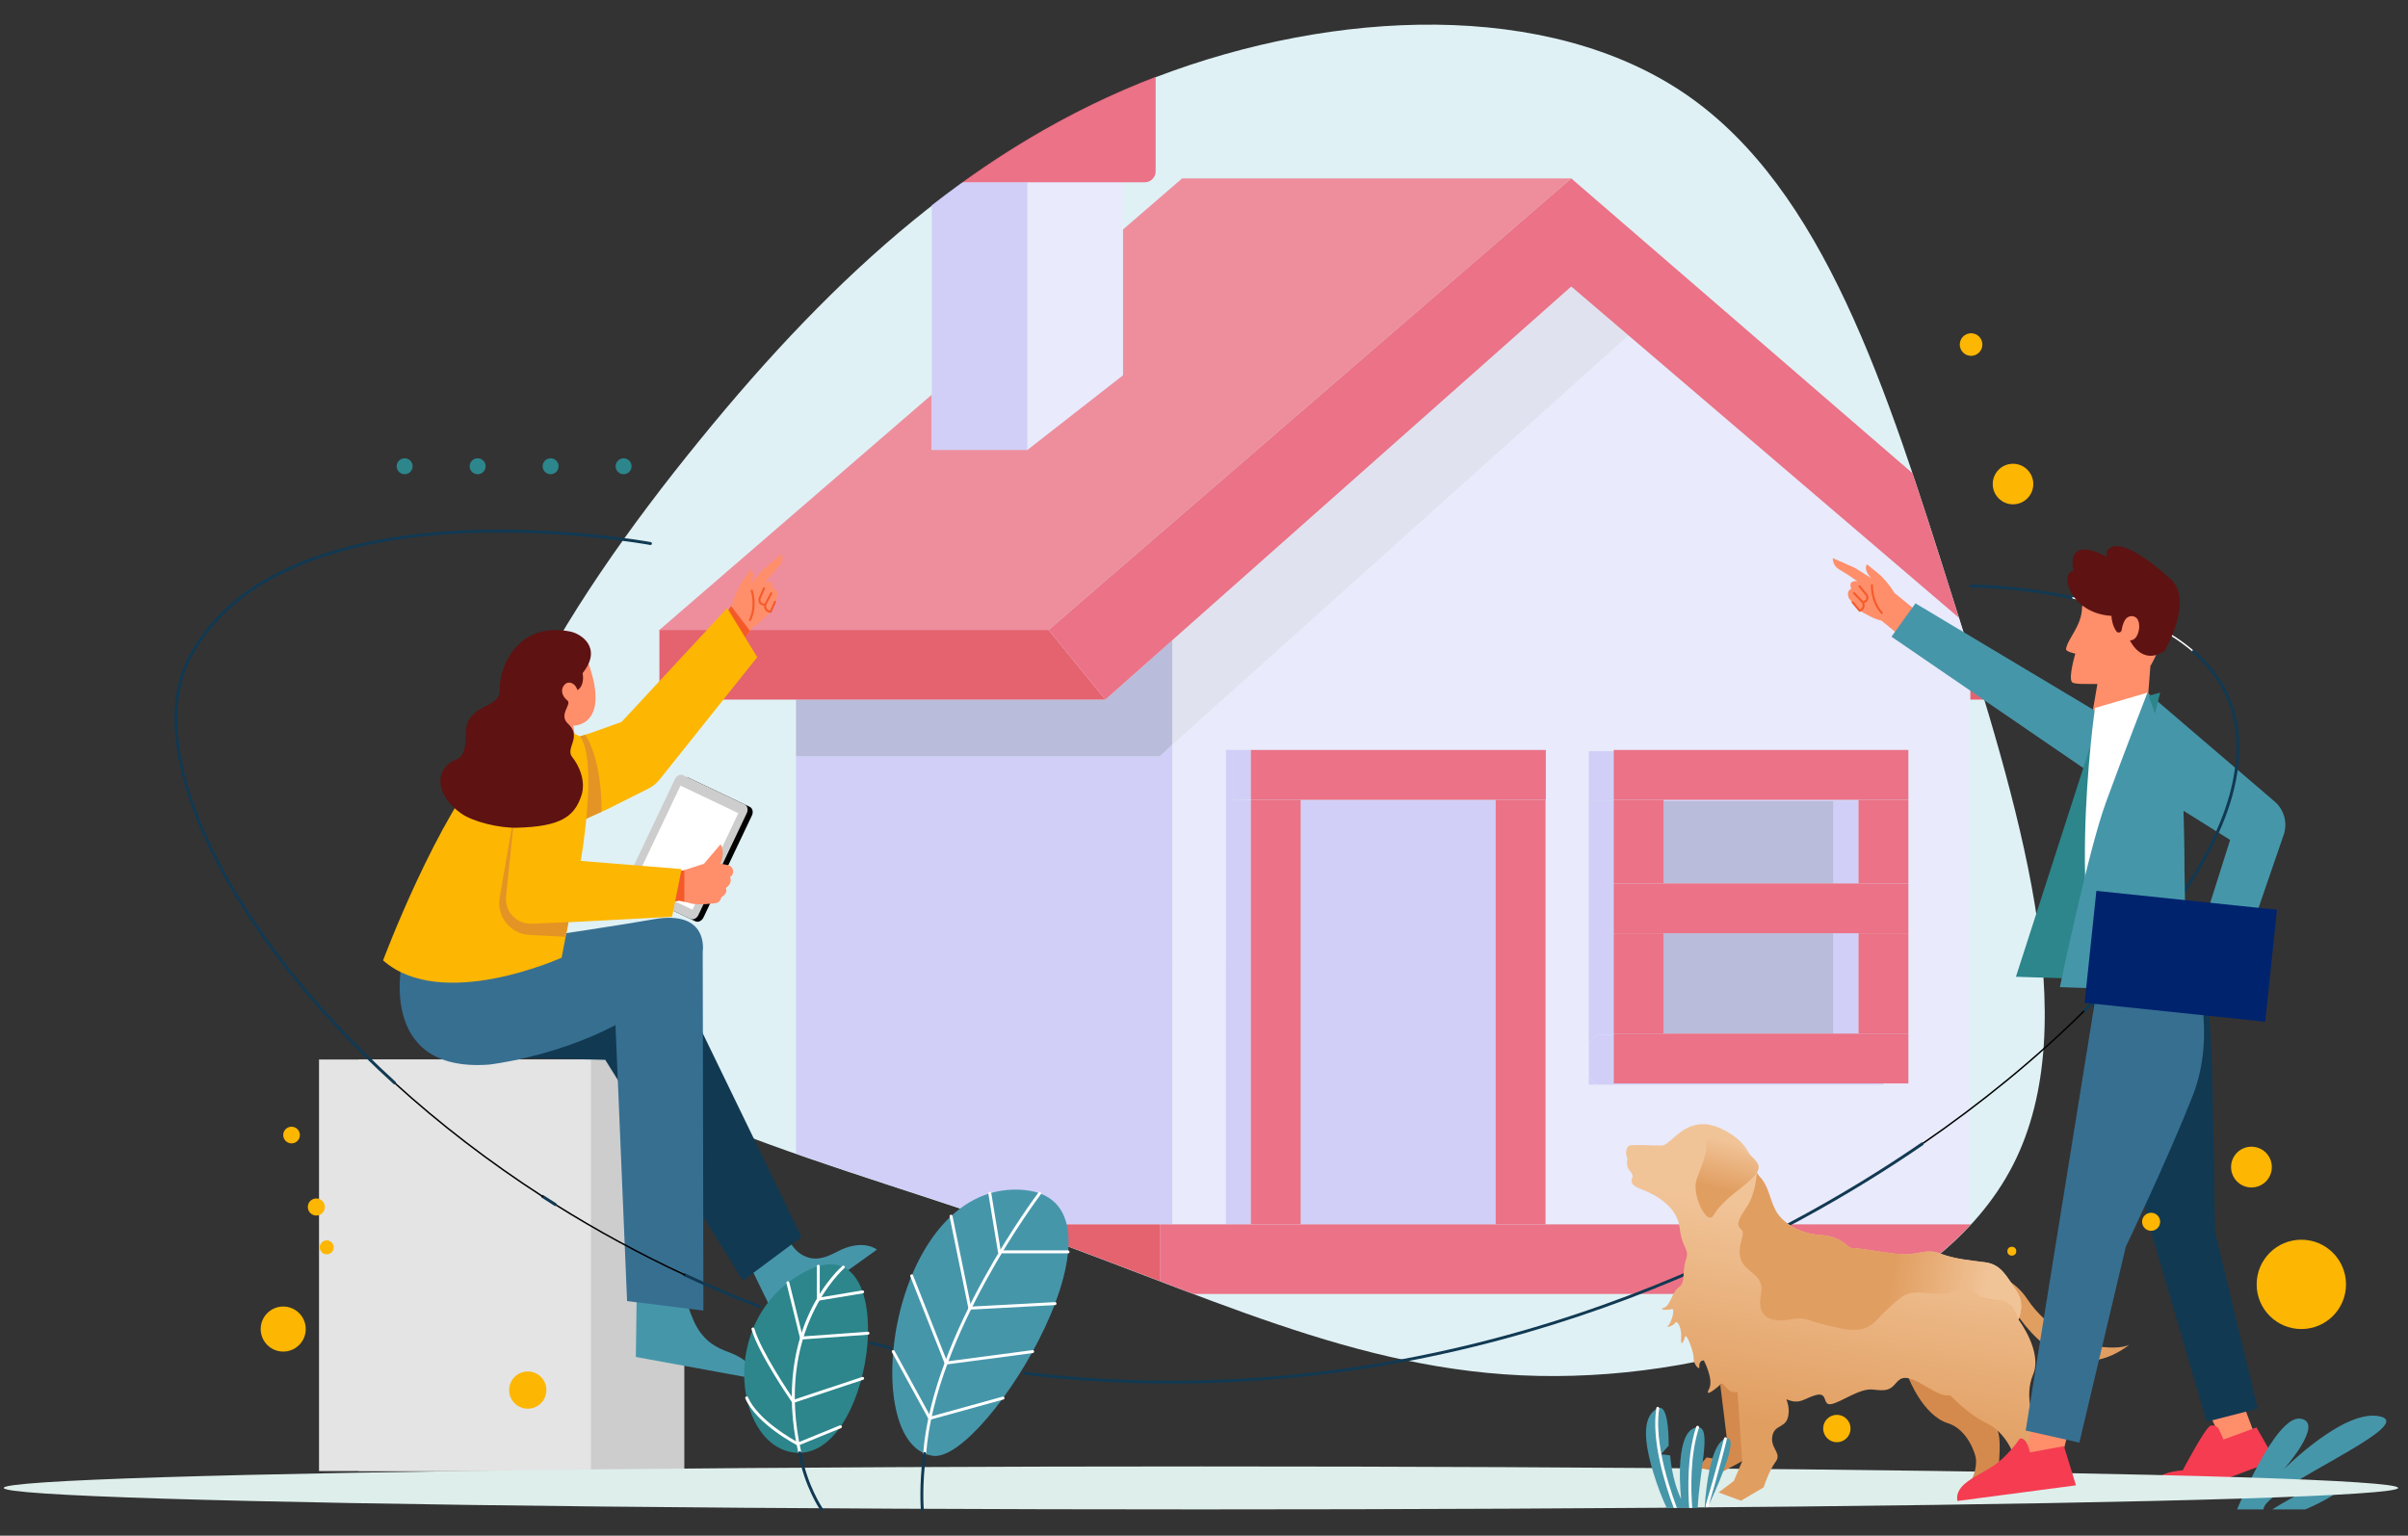 <?xml version="1.0" encoding="UTF-8" standalone="no"?>
<svg xmlns="http://www.w3.org/2000/svg" xmlns:xlink="http://www.w3.org/1999/xlink" xmlns:serif="http://www.serif.com/" width="486px" height="310px" version="1.1" xml:space="preserve" style="fill-rule:evenodd;clip-rule:evenodd;stroke-linejoin:round;stroke-miterlimit:2;">
    <rect width="100%" height="100%" fill="#333333" stroke="none"/>
    <g id="Artboard1" transform="matrix(1.004,0,0,1.033,0,0)">
        <rect x="0" y="0" width="483.268" height="300.087" style="fill:none;"></rect>
        <g transform="matrix(1,0,0,1,0.884,-4.78)">
            <g id="Path_00000037686704695491699680000013725573683044666246_" transform="matrix(0.996,0,0,0.968,-392.294,-54.692)">
                <path d="M845.425,344.068L848.64,352.642L843.04,355.583L838.465,345.984L845.425,344.068Z" style="fill:rgb(255,142,106);fill-rule:nonzero;"></path>
            </g>
            <g id="Path_00000132805162116624585090000004681124221107286676_" transform="matrix(0.996,0,0,0.968,-392.294,-54.692)">
                <path d="M842.11,255.84C842.11,255.84 835.741,269.857 832.744,269.542C829.747,269.227 826.166,265.587 826.166,265.587L830.826,265.61L837.547,250.464L842.11,255.84Z" style="fill:rgb(255,142,106);fill-rule:nonzero;"></path>
            </g>
            <g id="Path_00000163072286887209321980000003729280585964651957_" transform="matrix(0.996,0,0,0.968,-392.294,-54.692)">
                <path d="M826.408,220.038C829.795,223.35 832.467,231.473 833.871,236.504L833.685,225.172L826.408,220.038Z" style="fill:rgb(44,134,140);fill-rule:nonzero;"></path>
            </g>
            <g id="Path_00000111152407048552571160000006337015431460784557_" transform="matrix(0.996,0,0,0.968,-392.294,-54.692)">
                <path d="M833.684,225.116L843.089,231L836.454,251.982L844.197,258.158L853.896,229.98C854.725,227.57 853.999,224.898 852.062,223.241L826.397,201.273L833.684,225.116Z" style="fill:rgb(70,150,170);fill-rule:nonzero;"></path>
            </g>
            <g id="Path_00000071519478451439632690000003129368762764844476_" transform="matrix(0.996,0,0,0.968,-392.294,-54.692)">
                <path d="M839.142,349.243C838.103,349.542 833.515,358.268 833.515,358.268C833.515,358.268 827.29,358.52 826.916,362.081L834.539,362.855L852.214,356.245L848.406,349.604L841.752,352.046L840.883,350.087C840.587,349.419 839.851,349.063 839.142,349.243Z" style="fill:rgb(245,60,81);fill-rule:nonzero;"></path>
            </g>
            <g transform="matrix(0.996,0,0,0.968,-392.294,-54.692)">
                <circle cx="857.462" cy="320.727" r="9.018" style="fill:rgb(253,182,2);"></circle>
            </g>
            <g transform="matrix(0.996,0,0,0.968,-392.294,-54.692)">
                <circle cx="847.394" cy="297.048" r="4.115" style="fill:rgb(253,182,2);"></circle>
            </g>
            <g transform="matrix(0.996,0,0,0.968,-392.294,-54.692)">
                <path d="M873.524,347.429C866.334,345.477 853.819,358.169 853.819,358.169C853.819,358.169 862.34,348.584 857.281,347.835C852.222,347.087 844.499,366.157 844.499,366.157L849.825,366.157C849.826,361.895 880.712,349.381 873.524,347.429Z" style="fill:rgb(70,150,170);fill-rule:nonzero;"></path>
            </g>
            <g transform="matrix(0.996,0,0,0.968,-392.294,-54.692)">
                <path d="M864.913,360.83C861.984,359.499 851.6,366.156 851.6,366.156L858.257,366.156C858.257,366.156 867.843,362.161 864.913,360.83Z" style="fill:rgb(70,150,170);fill-rule:nonzero;"></path>
            </g>
            <g id="blob-haikei_00000128485460615027607530000013467821865451821494_" transform="matrix(0.962,-0.251,0.258,0.935,-107.72,271.374)">
                <path id="Path_393_00000114794121892362537250000018130249398070864546_" d="M498.661,-131.516C520.594,-105.778 522.374,-63.759 524.297,-19.747C526.22,24.265 528.285,70.193 506.352,94.366C484.419,118.539 438.417,120.955 402.812,110.576C367.207,100.197 342.069,76.945 306.463,52.772C270.857,28.599 224.786,3.5 220.298,-26.219C215.741,-55.867 252.7,-90.066 288.305,-115.732C323.91,-141.47 358.163,-158.676 396.332,-162.657C434.571,-166.568 476.657,-157.254 498.661,-131.516" style="fill:rgb(223,241,245);fill-rule:nonzero;"></path>
            </g>
            <g transform="matrix(0.996,0,0,0.968,-392.294,-54.692)">
                <g opacity="0.83">
                    <path d="M790.616,202.669L790.616,308.606L790.768,308.606C794.129,304.956 796.986,300.99 799.197,296.691C811.662,272.446 804.028,237.88 793.451,202.669L790.616,202.669Z" style="fill:none;fill-rule:nonzero;"></path>
                    <path d="M703.374,339.167C726.845,339.676 753.004,334.147 772.836,322.664L633.896,322.664C657.385,331.509 678.904,338.636 703.374,339.167Z" style="fill:none;fill-rule:nonzero;"></path>
                    <path d="M553.641,202.669L528.439,202.669C527.13,202.669 526.069,201.608 526.069,200.299L526.069,188.612L581.039,141.114L581.039,102.871C564.475,115.792 549.177,131.736 534.147,150.211C506.4,184.227 479.556,226.835 491.637,254.295C499.715,272.787 525.359,284.411 553.641,294.331L553.641,202.669Z" style="fill:none;fill-rule:nonzero;"></path>
                    <path d="M624.019,98.237L619.604,98.237L619.604,107.791L631.563,97.458L710.11,97.458L778.96,156.95C768.058,124.564 755.538,95.822 733.263,80.482C705.341,61.318 662.274,63.221 626.347,76.903C626.307,76.918 626.267,76.935 626.226,76.951L626.226,96.03C626.226,97.249 625.238,98.237 624.019,98.237Z" style="fill:none;fill-rule:nonzero;"></path>
                    <path d="M793.45,202.669C792.523,199.583 791.576,196.493 790.615,193.404L790.615,202.669L793.45,202.669Z" style="fill:rgb(230,69,84);fill-rule:nonzero;"></path>
                    <path d="M596.251,308.607L629.602,308.607L629.602,211.74L627.074,214.128L553.64,214.128L553.64,294.331C567.488,299.188 581.965,303.639 595.329,308.283C595.639,308.391 595.942,308.499 596.251,308.607Z" style="fill:rgb(206,200,248);fill-rule:nonzero;"></path>
                    <path d="M616.066,202.669L616.066,202.668L616.066,202.669L553.641,202.669L553.641,214.128L627.074,214.128L629.602,211.739L629.602,190.666L616.066,202.669Z" style="fill:rgb(177,177,213);fill-rule:nonzero;"></path>
                    <path d="M778.149,270.094L778.15,270.094L778.15,280.157L773.117,280.157L773.117,280.409L713.646,280.409L713.646,256.653L704.915,256.653L704.915,308.607L790.616,308.607L790.616,256.653L778.149,256.653L778.149,270.094Z" style="fill:rgb(235,232,252);fill-rule:nonzero;"></path>
                    <rect x="629.602" y="256.653" width="10.81" height="51.953" style="fill:rgb(235,232,252);"></rect>
                    <path d="M604.615,188.612L710.11,97.458L631.563,97.458L619.604,107.791L619.604,137.192L600.321,152.254L581.039,152.254L581.039,141.114L526.068,188.612L604.615,188.612Z" style="fill:rgb(240,121,140);fill-rule:nonzero;"></path>
                    <path d="M721.636,129.125L629.603,211.739L629.603,256.653L640.413,256.653L640.413,212.838L704.98,212.838L704.98,222.901L704.915,222.901L704.915,256.652L713.646,256.652L713.646,213.09L713.647,213.09L713.647,213.089L718.679,213.089L718.679,212.838L718.68,212.838L718.68,212.837L778.151,212.837L778.151,222.9L778.15,222.9L778.15,239.78L778.151,239.78L778.151,249.843L778.15,249.843L778.15,256.65L790.616,256.65L790.616,193.401C789.863,190.979 789.103,188.557 788.342,186.14L721.636,129.125Z" style="fill:rgb(235,232,252);fill-rule:nonzero;"></path>
                    <path d="M721.636,129.125L710.11,119.273L629.602,190.666L629.602,211.739L721.636,129.125Z" style="fill:rgb(224,222,238);fill-rule:nonzero;"></path>
                    <path d="M619.604,137.192L619.604,98.237L600.321,98.237L600.321,152.254L619.604,137.192Z" style="fill:rgb(235,232,252);fill-rule:nonzero;"></path>
                    <path d="M581.039,152.254L600.322,152.254L600.322,98.237L587.219,98.237C585.139,99.735 583.079,101.28 581.039,102.871L581.039,152.254Z" style="fill:rgb(206,200,248);fill-rule:nonzero;"></path>
                    <path d="M587.218,98.237L624.019,98.237C625.238,98.237 626.226,97.249 626.226,96.03L626.226,76.95C612.251,82.317 599.375,89.48 587.218,98.237Z" style="fill:rgb(237,88,113);fill-rule:nonzero;"></path>
                    <path d="M616.066,202.668L604.615,188.612L526.069,188.612L526.069,200.299C526.069,201.608 527.13,202.669 528.439,202.669L553.641,202.669L616.066,202.668Z" style="fill:rgb(230,69,84);fill-rule:nonzero;"></path>
                    <path d="M596.251,308.607C607.154,312.418 617.319,316.349 627.074,320.074L627.074,308.607L596.251,308.607Z" style="fill:rgb(230,69,84);fill-rule:nonzero;"></path>
                    <path d="M645.444,222.902L641.848,222.902L641.848,212.839L640.412,212.839L640.412,308.607L645.444,308.607L645.444,222.902Z" style="fill:rgb(206,200,248);fill-rule:nonzero;"></path>
                    <rect x="655.507" y="222.902" width="39.344" height="85.705" style="fill:rgb(206,200,248);"></rect>
                    <rect x="641.848" y="212.839" width="3.596" height="10.063" style="fill:rgb(206,200,248);"></rect>
                    <rect x="645.444" y="222.902" width="10.063" height="85.705" style="fill:rgb(237,88,113);"></rect>
                    <path d="M704.915,222.902L694.852,222.902L694.852,308.607L704.915,308.607L704.915,222.902Z" style="fill:rgb(237,88,113);fill-rule:nonzero;"></path>
                    <path d="M645.444,222.902L704.98,222.902L704.98,212.839L645.444,212.839L645.444,222.902Z" style="fill:rgb(237,88,113);fill-rule:nonzero;"></path>
                    <rect x="728.742" y="249.846" width="34.312" height="20.248" style="fill:rgb(177,177,213);"></rect>
                    <rect x="728.742" y="223.154" width="34.312" height="16.629" style="fill:rgb(177,177,213);"></rect>
                    <path d="M716.081,280.409C714.736,280.409 713.646,279.319 713.646,277.974L713.646,272.78C713.646,271.435 714.736,270.345 716.081,270.345L718.678,270.345L718.678,223.153L713.646,223.153L713.646,213.091L713.645,213.091L713.645,280.409L716.081,280.409Z" style="fill:rgb(206,200,248);fill-rule:nonzero;"></path>
                    <path d="M770.683,280.409L773.117,280.409L773.117,280.157L771.742,280.157C771.421,280.314 771.064,280.409 770.683,280.409Z" style="fill:rgb(206,200,248);fill-rule:nonzero;"></path>
                    <rect x="763.054" y="249.846" width="5.032" height="20.248" style="fill:rgb(206,200,248);"></rect>
                    <rect x="763.054" y="223.154" width="5.032" height="16.629" style="fill:rgb(206,200,248);"></rect>
                    <path d="M718.678,223.154L718.678,213.091L713.647,213.091L713.647,223.154L718.678,223.154Z" style="fill:rgb(206,200,248);fill-rule:nonzero;"></path>
                    <path d="M768.086,223.154L768.086,222.902L728.742,222.902L728.742,223.154L768.086,223.154Z" style="fill:rgb(206,200,248);fill-rule:nonzero;"></path>
                    <path d="M771.742,280.157L718.679,280.157L718.679,270.345L716.082,270.345C714.737,270.345 713.647,271.435 713.647,272.78L713.647,277.974C713.647,279.319 714.737,280.409 716.082,280.409L770.683,280.409C771.064,280.409 771.421,280.314 771.742,280.157Z" style="fill:rgb(206,200,248);fill-rule:nonzero;"></path>
                    <path d="M718.678,212.84L718.678,280.157L718.679,280.157L718.679,270.094L728.742,270.094L728.742,249.846L718.679,249.846L718.679,239.783L728.742,239.783L728.742,222.902L718.679,222.902L718.679,212.84L718.678,212.84Z" style="fill:rgb(237,88,113);fill-rule:nonzero;"></path>
                    <path d="M768.086,249.846L768.086,270.094L778.149,270.094L778.149,249.846L768.086,249.846Z" style="fill:rgb(237,88,113);fill-rule:nonzero;"></path>
                    <path d="M768.086,222.902L768.086,239.783L778.149,239.783L778.149,222.902L768.086,222.902Z" style="fill:rgb(237,88,113);fill-rule:nonzero;"></path>
                    <path d="M718.679,222.902L778.15,222.902L778.15,212.839L718.679,212.839L718.679,222.902Z" style="fill:rgb(237,88,113);fill-rule:nonzero;"></path>
                    <path d="M778.15,239.783L718.679,239.783L718.679,249.846L778.15,249.846L778.15,239.783Z" style="fill:rgb(237,88,113);fill-rule:nonzero;"></path>
                    <path d="M778.15,270.094L718.679,270.094L718.679,280.157L778.15,280.157L778.15,270.094Z" style="fill:rgb(237,88,113);fill-rule:nonzero;"></path>
                    <path d="M604.615,188.612L616.066,202.668L616.067,202.669L629.603,190.665L710.11,119.272L721.636,129.124L788.342,186.143C787.887,184.697 787.431,183.252 786.976,181.81C784.321,173.395 781.691,165.06 778.96,156.949L710.11,97.457L604.615,188.612Z" style="fill:rgb(237,88,113);fill-rule:nonzero;"></path>
                    <path d="M790.769,308.607L627.075,308.607L627.075,320.074C629.37,320.95 631.643,321.815 633.897,322.664L772.838,322.664C779.699,318.691 785.798,314.005 790.769,308.607Z" style="fill:rgb(237,88,113);fill-rule:nonzero;"></path>
                </g>
            </g>
            <g id="Box_00000033354835644346233970000005514997949832586414_" transform="matrix(0.996,0,0,0.968,-392.294,-54.692)">
                <g>
                    <rect x="465.349" y="275.332" width="65.75" height="83.081" style="fill:rgb(205,205,205);"></rect>
                </g>
                <g>
                    <rect x="457.371" y="275.332" width="54.883" height="83.081" style="fill:rgb(228,228,228);"></rect>
                </g>
            </g>
            <g transform="matrix(0.996,0,0,0.968,-392.294,-54.692)">
                <g>
                    <path d="M548.733,184.857C548.738,184.832 548.776,184.73 548.837,184.577C548.855,184.557 548.867,184.544 548.875,184.536C548.792,184.737 548.746,184.836 548.733,184.857Z" style="fill:rgb(255,142,106);fill-rule:nonzero;"></path>
                </g>
                <g>
                    <path d="M548.649,177.472L547.317,179.111C547.383,179.078 549.126,178.237 548.913,180.217C548.913,180.217 550.082,180.24 549.917,181.899C549.917,181.899 549.127,183.836 548.837,184.578C548.781,184.639 548.677,184.753 548.535,184.906C548.52,184.921 548.505,184.939 548.487,184.957C547.704,185.791 545.933,187.592 544.866,188.05L544.782,188.172L544.358,188.784L540.165,194.84L535.331,191.292L539.656,185.05L540.535,183.784L540.771,183.441C540.771,183.441 541.305,181.25 542.646,179.027L544.491,176.364C544.491,176.364 545.647,176.969 544.438,179.284L547.051,176.367L550.792,173.246C550.792,173.246 551.262,174.555 550.299,175.663L548.649,177.472Z" style="fill:rgb(255,142,106);fill-rule:nonzero;"></path>
                </g>
            </g>
            <g transform="matrix(0.996,0,0,0.968,-392.294,-54.692)">
                <g>
                    <path d="M549.664,182.852L549.294,182.689L548.392,184.728C548.11,184.66 547.896,184.533 547.766,184.344C547.561,184.048 547.597,183.678 547.611,183.581L548.897,181.163L548.54,180.973L547.299,183.307C546.987,183.293 546.755,183.208 546.618,183.044C546.419,182.806 546.454,182.464 546.466,182.384L547.44,180.133L547.069,179.973L546.077,182.265L546.073,182.286C546.068,182.31 545.957,182.879 546.306,183.3C546.431,183.451 546.595,183.561 546.797,183.63C546.916,183.671 547.052,183.692 547.197,183.704C547.191,183.924 547.223,184.265 547.432,184.569C547.592,184.802 547.823,184.971 548.123,185.074C548.226,185.109 548.337,185.137 548.455,185.156L548.467,185.081L548.644,185.159L549.664,182.852Z" style="fill:rgb(244,90,41);fill-rule:nonzero;"></path>
                </g>
                <g>
                    <path d="M544.474,180.592C544.485,180.623 545.583,183.709 544.102,186.669L544.463,186.85C546.021,183.736 544.902,180.586 544.854,180.454L544.474,180.592Z" style="fill:rgb(244,90,41);fill-rule:nonzero;"></path>
                </g>
            </g>
            <g transform="matrix(0.996,0,0,0.968,-392.294,-54.692)">
                <path d="M544.357,188.783L540.164,194.839L535.33,191.291L539.655,185.05L540.535,183.784L544.357,188.783Z" style="fill:rgb(244,90,41);fill-rule:nonzero;"></path>
            </g>
            <g transform="matrix(0.996,0,0,0.968,-392.294,-54.692)">
                <path d="M509.877,215.733L508.694,207.939C508.694,207.939 517.442,208.166 510.521,192.204L498.247,196.862L497.84,213.864L509.877,215.733Z" style="fill:rgb(255,142,106);fill-rule:nonzero;"></path>
            </g>
            <g transform="matrix(0.996,0,0,0.968,-392.294,-54.692)">
                <path d="M549.817,328.157L569.972,313.708C569.972,313.708 567.49,311.638 562.832,313.693C560.896,314.548 557.826,316.854 554.4,314.462C551.815,312.657 549.859,306.881 549.859,306.881L542.136,312.417L549.817,328.157Z" style="fill:rgb(70,150,170);fill-rule:nonzero;"></path>
            </g>
            <g transform="matrix(0.996,0,0,0.968,-392.294,-54.692)">
                <path d="M545.817,194.107L526.087,218.835C525.492,219.581 524.743,220.188 523.89,220.616L515.75,224.704L514.396,225.317L505.238,229.457L496.71,214.326L511.07,209.765L511.397,209.66L512.379,209.349L518.442,207.173L539.763,184.202L545.817,194.107Z" style="fill:rgb(253,182,2);fill-rule:nonzero;"></path>
            </g>
            <g transform="matrix(0.996,0,0,0.968,-392.294,-54.692)">
                <path d="M514.397,225.318L505.239,229.458L496.711,214.327L511.071,209.766C512.461,211.64 514.447,217.12 514.397,225.318Z" style="fill:rgb(227,148,36);fill-rule:nonzero;"></path>
            </g>
            <g transform="matrix(0.996,0,0,0.968,-392.294,-54.692)">
                <path d="M521.316,335.38L545.71,339.842C545.71,339.842 545.475,336.618 540.761,334.696C538.801,333.897 535.71,333.079 533.526,329.165C531.925,326.295 530.338,319.981 530.338,319.981L521.541,318.546L521.316,335.38Z" style="fill:rgb(70,150,170);fill-rule:nonzero;"></path>
            </g>
            <g transform="matrix(0.996,0,0,0.968,-392.294,-54.692)">
                <g>
                    <path d="M530.243,219.188L520.469,239.771C520.137,240.469 520.334,241.256 520.907,241.528L533.328,247.426C533.902,247.698 534.636,247.353 534.967,246.655L544.741,226.072C545.073,225.374 544.876,224.587 544.303,224.315L531.882,218.417C531.308,218.145 530.574,218.49 530.243,219.188Z" style="fill:rgb(1,1,1);fill-rule:nonzero;"></path>
                </g>
                <g>
                    <path d="M529.211,218.698L519.437,239.281C519.105,239.979 519.302,240.766 519.875,241.038L532.296,246.936C532.87,247.208 533.604,246.863 533.935,246.165L543.709,225.582C544.041,224.884 543.844,224.097 543.271,223.825L530.85,217.927C530.276,217.655 529.542,218 529.211,218.698Z" style="fill:rgb(205,205,205);fill-rule:nonzero;"></path>
                </g>
                <g transform="matrix(0.429,-0.903,0.903,0.429,93.634,612.897)">
                    <rect x="520.806" y="225.92" width="21.576" height="12.935" style="fill:white;"></rect>
                </g>
            </g>
            <g transform="matrix(0.996,0,0,0.968,-392.294,-54.692)">
                <path d="M540.356,238.471C540.342,238.476 540.331,238.485 540.32,238.49C540.32,238.49 540.994,239.648 539.478,240.694C539.481,240.804 540.067,241.665 538.554,242.592C538.554,242.592 538.491,243.283 537.797,243.665C537.574,243.838 533.47,244.234 532.35,243.786L531.098,243.489L530.108,243.252L523.164,244.38L525.131,237.291L530.809,237.189L531.098,237.095L535.07,235.813L538.407,231.885C538.407,231.885 539.494,233.417 538.355,235.778C538.559,235.803 539.992,236.105 540.003,236.108C541.088,236.413 541.316,237.885 540.356,238.471Z" style="fill:rgb(255,142,106);fill-rule:nonzero;"></path>
            </g>
            <g transform="matrix(0.996,0,0,0.968,-392.294,-54.692)">
                <path d="M531.099,237.095L531.099,243.489L530.109,243.252L523.165,244.38L525.132,237.29L530.81,237.189L531.099,237.095Z" style="fill:rgb(244,90,41);fill-rule:nonzero;"></path>
            </g>
            <g transform="matrix(0.996,0,0,0.968,-392.294,-54.692)">
                <path d="M528.348,256.694L554.758,311.164L542.928,319.967L515.143,275.401L492.584,274.85L528.348,256.694Z" style="fill:rgb(17,57,82);fill-rule:nonzero;"></path>
            </g>
            <g transform="matrix(0.996,0,0,0.968,-392.294,-54.692)">
                <path d="M474.29,254.63C474.29,254.63 468.513,278.014 491.622,276.363C491.622,276.363 504.552,274.987 517.207,268.385L519.545,324.094L534.951,326.02L534.813,253.53C534.813,253.53 536.189,245.002 524.792,247.038C512.657,249.207 474.29,254.63 474.29,254.63Z" style="fill:rgb(55,111,145);fill-rule:nonzero;"></path>
            </g>
            <g transform="matrix(0.996,0,0,0.968,-392.294,-54.692)">
                <path d="M530.549,236.886L528.623,246.515L509.454,247.527L507.715,247.615L507.148,250.556L506.339,254.768C506.339,254.768 482.13,265.772 470.3,255.318C470.3,255.318 481.226,226.036 492.561,213.63C494.822,211.155 497.91,209.598 501.245,209.248C504.866,208.867 509.49,208.801 510.465,210.752C513.461,216.744 510.19,235.236 510.19,235.236L530.549,236.886Z" style="fill:rgb(253,182,2);fill-rule:nonzero;"></path>
            </g>
            <g transform="matrix(0.996,0,0,0.968,-392.294,-54.692)">
                <path d="M509.454,247.527L507.715,247.615L507.148,250.556L499.862,250.186C495.994,249.989 493.169,246.453 493.833,242.637L496.986,224.507L495.114,242.397C494.796,245.436 497.252,248.048 500.305,247.918L509.454,247.527Z" style="fill:rgb(227,148,36);fill-rule:nonzero;"></path>
            </g>
            <g transform="matrix(0.996,0,0,0.968,-392.294,-54.692)">
                <path d="M483.807,215.409C485.14,214.404 487.023,215.191 487.018,209.422C487.013,203.45 493.936,204.564 493.84,200.842C493.711,195.824 497.612,186.883 508.072,188.932C510.223,189.353 514.684,192.177 510.571,197.335C510.571,197.335 511.103,199.712 509.546,200.763C509.546,200.763 509.31,200.048 508.854,199.655C508.372,199.241 507.47,198.907 506.794,199.825C505.891,201.051 506.816,202.322 507.476,202.825C508.52,203.622 505.581,205.683 507.651,207.573C510.512,210.186 507.035,212.477 508.453,214.241C509.871,216.005 511.281,219.143 510.323,222.048C508.912,226.326 506.101,228.321 497.262,228.536C493.783,228.621 488.523,227.367 486.122,225.699C481.892,222.763 480.26,218.083 483.807,215.409Z" style="fill:rgb(94,18,18);fill-rule:nonzero;"></path>
            </g>
            <g transform="matrix(0.996,0,0,0.968,-392.294,-54.692)">
                <ellipse cx="635.368" cy="361.818" rx="241.634" ry="4.338" style="fill:rgb(222,238,235);"></ellipse>
            </g>
            <g transform="matrix(0.996,0,0,0.968,-392.294,-54.692)">
                <circle cx="474.653" cy="155.565" r="1.611" style="fill:rgb(44,134,140);"></circle>
                <circle cx="489.383" cy="155.565" r="1.611" style="fill:rgb(44,134,140);"></circle>
                <circle cx="504.113" cy="155.565" r="1.611" style="fill:rgb(44,134,140);"></circle>
                <circle cx="518.843" cy="155.565" r="1.611" style="fill:rgb(44,134,140);"></circle>
            </g>
            <g transform="matrix(0.996,0,0,0.968,-392.294,-54.692)">
                <circle cx="450.143" cy="329.745" r="4.547" style="fill:rgb(253,182,2);"></circle>
            </g>
            <g transform="matrix(0.996,0,0,0.968,-392.294,-54.692)">
                <circle cx="458.926" cy="313.25" r="1.412" style="fill:rgb(253,182,2);"></circle>
            </g>
            <g transform="matrix(0.996,0,0,0.968,-392.294,-54.692)">
                <circle cx="451.827" cy="290.58" r="1.684" style="fill:rgb(253,182,2);"></circle>
            </g>
            <g transform="matrix(0.996,0,0,0.968,-392.294,-54.692)">
                <circle cx="456.828" cy="305.106" r="1.722" style="fill:rgb(253,182,2);"></circle>
            </g>
            <g transform="matrix(0.996,0,0,0.968,-392.294,-54.692)">
                <circle cx="499.502" cy="342.065" r="3.756" style="fill:rgb(253,182,2);"></circle>
            </g>
            <g transform="matrix(0.996,0,0,0.968,-392.294,-54.692)">
                <circle cx="763.718" cy="349.826" r="2.765" style="fill:rgb(253,182,2);"></circle>
            </g>
            <g transform="matrix(0.996,0,0,0.968,-392.294,-54.692)">
                <circle cx="799.27" cy="159.156" r="4.094" style="fill:rgb(253,182,2);"></circle>
            </g>
            <g transform="matrix(0.996,0,0,0.968,-392.294,-54.692)">
                <circle cx="790.806" cy="130.995" r="2.282" style="fill:rgb(253,182,2);"></circle>
            </g>
            <g id="Plants_00000102502489334667169940000004970554041801147550_" transform="matrix(0.996,0,0,0.968,-392.294,-54.692)">
                <g>
                    <path d="M581.344,355.344C565.864,353.444 572.375,300.608 598.684,301.605C624.993,302.602 592.106,356.665 581.344,355.344Z" style="fill:rgb(70,150,170);fill-rule:nonzero;"></path>
                    <path d="M554.416,354.727C541.404,354.958 537.026,327.296 555.96,317.929C574.895,308.562 569.813,354.453 554.416,354.727Z" style="fill:rgb(44,134,140);fill-rule:nonzero;"></path>
                    <g>
                        <path d="M579.611,355.174L579.588,355.174C579.424,355.161 579.301,355.018 579.314,354.853C581.153,330.585 602.372,302.448 602.585,302.168C602.685,302.038 602.873,302.012 603.003,302.112C603.134,302.211 603.159,302.398 603.06,302.529C602.847,302.809 581.732,330.808 579.907,354.899C579.896,355.055 579.766,355.174 579.611,355.174Z" style="fill:white;fill-rule:nonzero;"></path>
                    </g>
                    <g>
                        <path d="M554.416,355.025C554.28,355.025 554.156,354.931 554.125,354.794C551.147,341.7 553.711,332.132 556.388,326.411C559.293,320.2 562.854,317.138 563.005,317.01C563.133,316.906 563.321,316.918 563.426,317.045C563.533,317.17 563.517,317.358 563.393,317.464C563.249,317.587 549.087,329.955 554.709,354.661C554.745,354.822 554.645,354.982 554.485,355.017C554.46,355.023 554.438,355.025 554.416,355.025Z" style="fill:white;fill-rule:nonzero;"></path>
                    </g>
                    <g>
                        <path d="M608.548,314.46L594.699,314.46C594.554,314.46 594.428,314.354 594.405,314.211L592.461,302.397C592.435,302.235 592.544,302.081 592.707,302.055C592.885,302.019 593.024,302.138 593.05,302.3L594.952,313.864L608.549,313.864C608.713,313.864 608.847,313.997 608.847,314.162C608.847,314.327 608.712,314.46 608.548,314.46Z" style="fill:white;fill-rule:nonzero;"></path>
                    </g>
                    <g>
                        <path d="M588.728,325.823C588.587,325.823 588.465,325.724 588.436,325.585L584.637,307.022C584.605,306.861 584.709,306.703 584.869,306.67C585.028,306.635 585.187,306.742 585.221,306.902L588.97,325.213L605.902,324.31L605.919,324.31C606.076,324.31 606.207,324.434 606.217,324.592C606.225,324.756 606.099,324.896 605.936,324.905L588.746,325.823L588.728,325.823Z" style="fill:white;fill-rule:nonzero;"></path>
                    </g>
                    <g>
                        <path d="M583.927,336.897C583.805,336.897 583.696,336.823 583.651,336.709L576.703,319.112C576.642,318.959 576.717,318.787 576.871,318.726C577.026,318.663 577.196,318.742 577.257,318.894L584.12,336.275L601.361,333.999C601.533,333.974 601.674,334.092 601.696,334.255C601.717,334.418 601.603,334.568 601.44,334.59L583.968,336.897C583.952,336.896 583.94,336.897 583.927,336.897Z" style="fill:white;fill-rule:nonzero;"></path>
                    </g>
                    <g>
                        <path d="M580.648,348.061C580.541,348.061 580.439,348.004 580.386,347.906L573.007,334.434C572.93,334.29 572.982,334.109 573.126,334.03C573.268,333.953 573.45,334.004 573.531,334.148L580.797,347.412L595.346,343.391C595.508,343.348 595.668,343.441 595.713,343.6C595.756,343.758 595.663,343.923 595.504,343.966L580.729,348.049C580.701,348.058 580.674,348.061 580.648,348.061Z" style="fill:white;fill-rule:nonzero;"></path>
                    </g>
                    <g>
                        <path d="M558.136,324.02C558.066,324.02 557.998,323.995 557.943,323.95C557.876,323.893 557.838,323.809 557.838,323.722L557.838,317.066C557.838,316.902 557.971,316.768 558.136,316.768C558.301,316.768 558.434,316.901 558.434,317.066L558.434,323.37L567.037,321.943C567.199,321.914 567.354,322.026 567.38,322.189C567.406,322.351 567.297,322.505 567.135,322.532L558.185,324.016C558.17,324.019 558.153,324.02 558.136,324.02Z" style="fill:white;fill-rule:nonzero;"></path>
                    </g>
                    <g>
                        <path d="M554.751,331.85C554.615,331.85 554.495,331.757 554.461,331.624L551.71,320.466C551.672,320.306 551.768,320.144 551.929,320.105C552.086,320.062 552.251,320.163 552.29,320.323L554.98,331.237L568.149,330.29C568.303,330.265 568.455,330.402 568.467,330.565C568.479,330.729 568.355,330.871 568.192,330.884L554.773,331.851C554.765,331.85 554.758,331.85 554.751,331.85Z" style="fill:white;fill-rule:nonzero;"></path>
                    </g>
                    <g>
                        <path d="M553.076,344.654C552.981,344.654 552.888,344.608 552.832,344.525C552.558,344.129 546.103,334.776 544.663,329.813C544.618,329.654 544.708,329.49 544.867,329.444C545.015,329.396 545.189,329.488 545.236,329.647C546.542,334.142 552.271,342.647 553.197,344.003L566.994,339.421C567.15,339.369 567.318,339.453 567.371,339.61C567.423,339.766 567.339,339.934 567.183,339.987L553.173,344.64C553.139,344.65 553.107,344.654 553.076,344.654Z" style="fill:white;fill-rule:nonzero;"></path>
                    </g>
                    <g>
                        <path d="M554.046,353.261C553.999,353.261 553.952,353.25 553.91,353.228C553.575,353.055 545.692,348.942 543.408,343.768C543.341,343.618 543.409,343.441 543.561,343.375C543.708,343.308 543.886,343.375 543.953,343.526C546.004,348.171 553.053,352.091 554.063,352.635L562.499,349.188C562.653,349.125 562.824,349.199 562.887,349.351C562.949,349.504 562.876,349.678 562.724,349.74L554.158,353.24C554.123,353.254 554.084,353.261 554.046,353.261Z" style="fill:white;fill-rule:nonzero;"></path>
                    </g>
                </g>
                <g>
                    <path d="M579.134,366.454C578.981,366.454 578.852,366.337 578.837,366.182C578.832,366.136 578.435,361.463 579.314,354.837C579.335,354.674 579.469,354.559 579.649,354.581C579.812,354.604 579.925,354.753 579.905,354.916C579.036,361.472 579.427,366.085 579.431,366.13C579.445,366.294 579.324,366.439 579.16,366.453C579.152,366.454 579.142,366.454 579.134,366.454Z" style="fill:rgb(17,57,82);fill-rule:nonzero;"></path>
                </g>
                <g>
                    <path d="M558.806,366.454C558.712,366.454 558.619,366.409 558.561,366.325C558.529,366.277 555.286,361.52 554.123,354.778C554.096,354.616 554.203,354.462 554.365,354.434C554.535,354.408 554.682,354.516 554.709,354.677C555.848,361.284 559.018,365.941 559.052,365.987C559.145,366.123 559.112,366.309 558.976,366.402C558.923,366.437 558.865,366.454 558.806,366.454Z" style="fill:rgb(17,57,82);fill-rule:nonzero;"></path>
                </g>
            </g>
            <g id="Line_00000057145334069870919100000012938538577245104311_" transform="matrix(0.996,0,0,0.968,-392.294,-54.692)">
                <g>
                    <path d="M811.358,182.433C811.337,182.433 811.316,182.431 811.294,182.426C800.462,180.059 790.973,180.037 790.82,180.037L790.819,180.037C790.655,180.037 790.521,179.904 790.521,179.739C790.521,179.574 790.653,179.441 790.819,179.441L790.82,179.441C790.98,179.441 800.527,179.464 811.422,181.845C811.583,181.88 811.684,182.039 811.648,182.199C811.618,182.337 811.495,182.433 811.358,182.433Z" style="fill:rgb(17,57,82);fill-rule:nonzero;"></path>
                </g>
                <g>
                    <path d="M835.703,193.12C835.668,193.12 835.633,193.108 835.605,193.083C829.981,188.206 821.813,184.57 811.325,182.28C811.245,182.262 811.194,182.182 811.211,182.102C811.229,182.022 811.309,181.974 811.387,181.989C821.924,184.291 830.137,187.948 835.799,192.859C835.861,192.913 835.868,193.007 835.815,193.069C835.787,193.104 835.746,193.12 835.703,193.12Z" style="fill:white;fill-rule:nonzero;"></path>
                </g>
                <g>
                    <path d="M829.685,247.578C829.622,247.578 829.56,247.559 829.506,247.518C829.375,247.419 829.348,247.232 829.446,247.101C836.302,237.96 840.987,229.212 842.993,221.801C846.211,209.918 843.694,200.295 835.509,193.198C835.385,193.091 835.372,192.901 835.48,192.777C835.587,192.653 835.774,192.639 835.901,192.747C844.272,200.007 846.852,209.834 843.57,221.957C841.544,229.44 836.826,238.258 829.926,247.458C829.865,247.536 829.776,247.578 829.685,247.578Z" style="fill:rgb(17,57,82);fill-rule:nonzero;"></path>
                </g>
                <g>
                    <path d="M825.321,252.951C825.288,252.951 825.253,252.94 825.226,252.916C825.163,252.864 825.153,252.769 825.206,252.706C826.736,250.861 828.204,249.006 829.567,247.188C829.617,247.122 829.71,247.111 829.776,247.158C829.842,247.208 829.855,247.301 829.805,247.367C828.439,249.187 826.97,251.047 825.437,252.896C825.405,252.932 825.364,252.951 825.321,252.951Z" style="fill-rule:nonzero;"></path>
                </g>
                <g>
                    <path d="M813.539,265.908C813.463,265.908 813.385,265.878 813.327,265.82C813.211,265.703 813.211,265.515 813.329,265.398C817.612,261.158 821.569,256.857 825.09,252.612C825.197,252.486 825.386,252.47 825.509,252.573C825.635,252.678 825.653,252.866 825.548,252.993C822.013,257.252 818.044,261.569 813.747,265.822C813.69,265.879 813.614,265.908 813.539,265.908Z" style="fill:rgb(17,57,82);fill-rule:nonzero;"></path>
                </g>
                <g>
                    <path d="M780.934,292.515C780.886,292.515 780.84,292.492 780.811,292.451C780.763,292.383 780.781,292.29 780.848,292.244C792.947,283.926 803.911,274.929 813.433,265.505C813.491,265.448 813.586,265.447 813.644,265.506C813.702,265.564 813.701,265.659 813.643,265.717C804.108,275.153 793.131,284.162 781.019,292.49C780.992,292.507 780.964,292.515 780.934,292.515Z" style="fill-rule:nonzero;"></path>
                </g>
                <g>
                    <path d="M629.357,340.755C624.673,340.755 619.918,340.625 615.094,340.352C610.012,340.066 604.874,339.599 599.818,338.966C599.655,338.946 599.539,338.797 599.559,338.634C599.579,338.472 599.714,338.353 599.891,338.375C604.932,339.005 610.058,339.47 615.125,339.757C692.628,344.127 752.159,311.788 780.763,292.12C780.898,292.028 781.084,292.063 781.178,292.196C781.271,292.332 781.238,292.518 781.102,292.611C754.217,311.097 700.046,340.755 629.357,340.755Z" style="fill:rgb(17,57,82);fill-rule:nonzero;"></path>
                </g>
                <g>
                    <path d="M572.702,333.869C572.678,333.869 572.654,333.867 572.629,333.861C571.251,333.514 569.882,333.157 568.52,332.787C568.361,332.744 568.267,332.581 568.31,332.421C568.354,332.262 568.519,332.171 568.676,332.211C570.035,332.579 571.4,332.937 572.773,333.281C572.934,333.322 573.03,333.484 572.99,333.643C572.957,333.778 572.836,333.869 572.702,333.869Z" style="fill:rgb(17,57,82);fill-rule:nonzero;"></path>
                </g>
                <g>
                    <path d="M546.252,325.498C546.216,325.498 546.179,325.492 546.145,325.478C541.065,323.529 535.983,321.375 531.04,319.075C530.891,319.006 530.825,318.828 530.896,318.679C530.966,318.53 531.144,318.464 531.292,318.535C536.222,320.829 541.292,322.978 546.361,324.922C546.515,324.98 546.591,325.153 546.533,325.307C546.486,325.425 546.373,325.498 546.252,325.498Z" style="fill:rgb(17,57,82);fill-rule:nonzero;"></path>
                </g>
                <g>
                    <path d="M531.166,318.954C531.145,318.954 531.123,318.949 531.103,318.94C522.142,314.77 513.354,309.992 504.984,304.739C504.914,304.695 504.893,304.603 504.938,304.534C504.981,304.462 505.074,304.445 505.143,304.486C513.503,309.732 522.279,314.505 531.229,318.669C531.303,318.704 531.336,318.793 531.302,318.867C531.276,318.922 531.222,318.954 531.166,318.954Z" style="fill-rule:nonzero;"></path>
                </g>
                <g>
                    <path d="M505.064,304.91C505.009,304.91 504.954,304.896 504.905,304.865C504.045,304.325 503.191,303.78 502.343,303.233C502.205,303.144 502.165,302.96 502.255,302.822C502.346,302.683 502.528,302.643 502.667,302.733C503.513,303.279 504.365,303.821 505.223,304.36C505.362,304.448 505.404,304.632 505.317,304.771C505.259,304.86 505.163,304.91 505.064,304.91Z" style="fill:rgb(17,57,82);fill-rule:nonzero;"></path>
                </g>
                <g>
                    <path d="M502.505,303.132C502.478,303.132 502.449,303.125 502.425,303.108C491.709,296.19 481.647,288.468 472.518,280.156C472.457,280.101 472.452,280.007 472.507,279.946C472.564,279.885 472.658,279.88 472.718,279.936C481.835,288.237 491.884,295.95 502.586,302.858C502.656,302.903 502.675,302.995 502.631,303.064C502.602,303.109 502.554,303.132 502.505,303.132Z" style="fill-rule:nonzero;"></path>
                </g>
                <g>
                    <path d="M472.617,280.345C472.544,280.345 472.474,280.32 472.417,280.268C438.308,249.212 420.928,212.868 431.092,193.851C441.248,174.846 466.077,169.615 485.118,168.574C505.696,167.449 524.131,170.84 524.316,170.874C524.478,170.904 524.585,171.06 524.554,171.222C524.524,171.383 524.376,171.493 524.206,171.46C524.024,171.427 505.658,168.048 485.139,169.171C466.256,170.205 441.644,175.375 431.618,194.132C421.58,212.913 438.907,248.953 472.817,279.827C472.94,279.938 472.947,280.126 472.837,280.249C472.779,280.311 472.698,280.345 472.617,280.345Z" style="fill:rgb(17,57,82);fill-rule:nonzero;"></path>
                </g>
            </g>
            <g transform="matrix(0.996,0,0,0.968,-392.294,-54.692)">
                <path d="M740.187,340.99L741.586,352.429L739.47,356.014L737.426,355.656L735.633,357.735L740.402,358.668L745.566,355.907L745.351,338.552L740.187,340.99Z" style="fill:rgb(213,138,77);fill-rule:nonzero;"></path>
                <path d="M778.243,339.703C778.243,339.703 781.1,347.194 786.171,348.771C790.062,349.981 791.742,354.973 791.801,356.05C792.016,360.03 789.219,362.397 789.219,362.397L795.817,362.397C795.817,362.397 797.036,354.114 796.391,351.03C795.746,347.946 793.594,343.523 795.53,338.904C797.466,334.285 792.589,327.855 792.589,327.855L785.705,329.193C785.705,329.193 780.685,334.787 779.896,336.579C779.107,338.373 778.243,339.703 778.243,339.703Z" style="fill:rgb(213,138,77);fill-rule:nonzero;"></path>
                <path d="M815.877,333.156C816.638,332.813 816.943,332.128 816.943,332.128C812.873,333.042 806.132,329.692 802.135,323.677C798.138,317.662 790.797,317.586 790.797,317.586L792.075,320.764C794.774,321.649 798.063,324.105 800.587,327.551C806.854,336.109 814.695,339.031 822.729,332.927C820.293,334.032 815.877,333.156 815.877,333.156Z" style="fill:rgb(225,158,97);fill-rule:nonzero;"></path>
                <path d="M721.291,293.426C721.614,292.458 722.349,292.619 722.349,292.619C724.303,292.511 726.383,292.727 728.391,292.691C730.399,292.655 733.375,286.022 740.367,289.285C747.359,292.548 746.427,297.245 748.148,299.002C749.869,300.759 750.066,303.197 751.25,305.618C752.433,308.038 755.858,310.477 760.447,310.763C765.037,311.05 765.754,313.488 766.901,313.416C768.048,313.344 771.491,314.061 775.794,314.563C780.097,315.065 781.531,313.344 784.543,314.491C787.555,315.638 790.567,315.854 793.722,316.284C796.877,316.714 797.953,319.081 799.961,322.021C801.289,323.966 801.079,325.786 800.391,327.854C800.391,327.854 805.268,334.284 803.332,338.903C801.396,343.522 803.547,347.945 804.193,351.029C804.838,354.113 803.619,362.396 803.619,362.396L797.021,362.396C797.021,362.396 799.818,360.029 799.603,356.049C799.545,354.972 797.667,350.491 793.973,348.77C790.28,347.049 786.566,343.093 786.566,343.093C785.503,343.329 784.276,342.882 781.674,341.311C777.515,338.801 776.654,339.446 775.507,340.809C774.36,342.172 773.499,342.243 770.917,341.956C768.335,341.669 764.534,344.538 762.598,344.896C760.662,345.255 762.096,342.314 759.371,343.103C757.041,343.778 756.229,345.079 753.533,343.918C753.847,344.764 754.052,345.669 753.993,346.599C753.778,349.987 751.25,348.75 750.712,351.278C750.174,353.806 752.702,354.774 751.357,356.549C750.012,358.324 748.937,361.712 748.937,361.712L744.365,364.401L739.847,362.734L742.913,360.421L744.618,356.41L743.661,342.434C743.661,342.434 743.663,342.433 743.668,342.431C741.429,342.971 741.11,340.196 740.188,340.987C739.184,341.848 736.925,343.712 737.929,341.812C738.933,339.912 736.782,335.896 736.782,335.896C736.782,335.896 735.85,336.29 735.957,337.294C736.065,338.298 734.738,336.792 734.81,335.645C734.882,334.498 733.34,330.329 733.071,331.324C732.802,332.319 732.157,333.502 732.291,331.458C732.425,329.414 731.484,327.854 731.081,328.5C730.678,329.145 729.01,329.603 729.656,329.065C730.302,328.527 731.189,325.434 730.382,325.717C729.575,326 727.478,325.865 728.822,325.434C730.167,325.004 730.4,322.27 731.834,321.302C733.268,320.334 732.408,318.254 733.232,315.816C734.057,313.378 732.479,313.683 731.995,309.326C731.511,304.969 727.029,302.549 724.232,301.509C721.435,300.469 722.421,299.393 722.475,299.071C722.529,298.748 722.421,298.354 721.764,297.583C721.107,296.812 721.435,295.324 721.435,295.324C721.435,295.324 720.968,294.394 721.291,293.426Z" style="fill:url(#_Linear1);fill-rule:nonzero;"></path>
                <path d="M742.883,292.12C742.883,292.12 746.777,294.562 747.752,296.364C749.225,299.087 741.482,302.167 738.797,306.805C737.518,309.015 734.41,302.634 735.371,299.705C736.332,296.776 737.898,293.816 737.24,291.599C737.24,291.599 739.383,290.331 742.883,292.12Z" style="fill:url(#_Linear2);fill-rule:nonzero;"></path>
                <path d="M791.749,322.668C795.191,324.927 798.704,322.071 800.39,327.855C801.079,325.787 801.288,323.967 799.96,322.022C797.952,319.082 796.876,316.715 793.721,316.285C790.566,315.855 787.554,315.64 784.542,314.492C781.53,313.345 780.096,315.066 775.793,314.564C771.49,314.062 768.048,313.345 766.901,313.417C765.754,313.489 765.036,311.05 760.447,310.764C755.857,310.477 752.433,308.039 751.25,305.619C750.067,303.199 749.87,300.76 748.148,299.003C747.92,298.77 747.739,298.486 747.58,298.161C747.58,298.161 747.359,302.338 745.567,305.027C743.774,307.716 743.344,308.684 744.42,309.653C745.496,310.621 743.452,312.665 744.312,315.569C745.173,318.473 749.26,318.581 748.4,322.776C747.539,326.971 749.926,328.526 754.004,327.856C758.082,327.186 756.253,327.797 763.352,329.374C770.452,330.951 770.559,328.8 774.217,325.465C777.874,322.13 778.197,322.13 783.36,322.561C788.522,322.99 788.307,320.409 791.749,322.668Z" style="fill:url(#_Linear3);fill-rule:nonzero;"></path>
            </g>
            <g transform="matrix(0.996,0,0,0.968,-392.294,-54.692)">
                <g>
                    <g>
                        <path d="M768.087,184.705C768.075,184.682 768.01,184.595 767.91,184.465C767.887,184.45 767.872,184.442 767.862,184.436C767.998,184.606 768.07,184.689 768.087,184.705Z" style="fill:rgb(255,142,106);fill-rule:nonzero;"></path>
                    </g>
                    <g>
                        <path d="M766.127,177.584L767.86,178.791C767.787,178.778 765.879,178.451 766.632,180.295C766.632,180.295 765.515,180.64 766.132,182.189C766.132,182.189 767.427,183.832 767.91,184.465C767.981,184.508 768.112,184.589 768.291,184.696C768.31,184.706 768.329,184.719 768.351,184.731C769.334,185.316 771.534,186.558 772.686,186.703L772.8,186.797L773.377,187.268L779.081,191.929L782.746,187.184L776.864,182.381L775.669,181.408L775.347,181.144C775.347,181.144 774.229,179.186 772.325,177.42L769.816,175.37C769.816,175.37 768.872,176.271 770.674,178.162L767.357,176.08L762.899,174.115C762.899,174.115 762.809,175.503 764.041,176.301L766.127,177.584Z" style="fill:rgb(255,142,106);fill-rule:nonzero;"></path>
                    </g>
                </g>
                <g>
                    <g>
                        <path d="M766.639,183.035L766.949,182.776L768.379,184.486C768.632,184.342 768.802,184.162 768.875,183.944C768.99,183.602 768.853,183.257 768.813,183.168L766.909,181.199L767.199,180.918L769.037,182.818C769.333,182.718 769.533,182.572 769.619,182.377C769.744,182.094 769.616,181.774 769.583,181.701L768.025,179.807L768.337,179.55L769.924,181.479L769.934,181.498C769.945,181.52 770.209,182.036 769.991,182.537C769.913,182.716 769.785,182.868 769.61,182.99C769.507,183.062 769.382,183.12 769.246,183.172C769.313,183.382 769.376,183.719 769.26,184.069C769.171,184.337 768.995,184.564 768.736,184.745C768.647,184.807 768.548,184.864 768.439,184.916L768.407,184.847L768.259,184.971L766.639,183.035Z" style="fill:rgb(244,90,41);fill-rule:nonzero;"></path>
                    </g>
                    <g>
                        <path d="M771.002,179.429C771,179.462 770.798,182.731 773.039,185.166L772.742,185.44C770.384,182.878 770.589,179.542 770.599,179.401L771.002,179.429Z" style="fill:rgb(244,90,41);fill-rule:nonzero;"></path>
                    </g>
                </g>
            </g>
            <g transform="matrix(0.996,0,0,0.968,-392.294,-54.692)">
                <circle cx="799.03" cy="314.03" r="0.899" style="fill:rgb(253,182,2);"></circle>
            </g>
            <g id="Path_00000037662637955165817540000008786205785751811722_" transform="matrix(0.996,0,0,0.968,-392.294,-54.692)">
                <path d="M827.001,195.888L826.03,208.243C826.03,208.243 824.694,212.987 819.681,212.46C814.668,211.933 815.01,207.085 815.01,207.085L816.297,199.517C814.344,199.485 811.519,199.666 811.141,199.108C810.444,198.079 811.846,193.387 811.846,193.387C811.846,193.387 809.892,193.023 809.97,192.456C810.252,190.418 813.123,187.834 813.198,184.142C813.236,182.274 816.441,182.076 820.115,183.142C823.79,184.196 828.738,186.06 829.226,188.748C829.701,191.444 827.001,195.888 827.001,195.888Z" style="fill:rgb(255,142,106);fill-rule:nonzero;"></path>
            </g>
            <g id="Path_00000119116419286622330370000005467965982453795981_" transform="matrix(0.996,0,0,0.968,-392.294,-54.692)">
                <path d="M803.423,348.328L801.077,358.151L808.22,359.055L810.939,348.535L803.423,348.328Z" style="fill:rgb(255,142,106);fill-rule:nonzero;"></path>
            </g>
            <g id="Path_00000133489814470392326270000005936348383750035590_" transform="matrix(0.996,0,0,0.968,-392.294,-54.692)">
                <path d="M837.395,255.573C837.395,255.573 838.901,263.424 839.291,273.023C839.681,282.621 840.049,310.168 840.049,310.168L848.658,345.807L838.356,348.454L827.38,310.934L814.934,263.003L837.395,255.573Z" style="fill:rgb(17,57,82);fill-rule:nonzero;"></path>
            </g>
            <g id="Path_00000155130585101787517520000009511586889281206429_" transform="matrix(0.996,0,0,0.968,-392.294,-54.692)">
                <path d="M831.156,271.351C831.156,271.351 827.426,293.089 820.365,301.113L816.241,285.231L831.156,271.351Z" style="fill:rgb(0,35,110);fill-rule:nonzero;"></path>
            </g>
            <g id="Path_00000003806996456846100300000006895401306707790499_" transform="matrix(0.996,0,0,0.968,-392.294,-54.692)">
                <path d="M835.816,256.797C835.816,256.797 840.542,269.913 835.522,282.688C830.502,295.463 822.048,313.082 822.048,313.082L812.659,352.675L801.829,350.233L815.98,262.485L835.816,256.797Z" style="fill:rgb(55,111,145);fill-rule:nonzero;"></path>
            </g>
            <g id="Path_00000102506970499817720710000017997934515584358801_" transform="matrix(0.996,0,0,0.968,-392.294,-54.692)">
                <path d="M779.578,183.242L774.742,189.975L813.992,216.856L822.742,209.065L779.578,183.242Z" style="fill:rgb(70,150,170);fill-rule:nonzero;"></path>
            </g>
            <g id="Path_00000067202023539570023890000007993139467492245136_" transform="matrix(0.996,0,0,0.968,-392.294,-54.692)">
                <path d="M817.363,204.355L799.857,258.625L814.631,259.108L828.968,201.271L817.363,204.355Z" style="fill:rgb(44,134,140);fill-rule:nonzero;"></path>
            </g>
            <g id="Path_00000084502858371428258620000004216526254153616813_" transform="matrix(0.996,0,0,0.968,-392.294,-54.692)">
                <path d="M826.399,201.271L815.817,204.355C815.817,204.355 814.12,216.065 813.819,230.021C813.518,243.976 814.843,260.2 814.843,260.2L826.399,201.271Z" style="fill:white;fill-rule:nonzero;"></path>
            </g>
            <g id="Path_00000168080753368752300650000003635104310002354853_" transform="matrix(0.996,0,0,0.968,-392.294,-54.692)">
                <path d="M826.399,201.271C826.399,201.271 821.608,213.589 818.005,223.467C814.403,233.345 808.728,260.723 808.728,260.723L834.284,261.544L833.872,236.503L833.686,225.171L834.439,223.607L826.399,201.271Z" style="fill:rgb(70,150,170);fill-rule:nonzero;"></path>
            </g>
            <g id="Rectangle_00000111177957422178485340000001570216471991829381_" transform="matrix(0.104,-0.963,0.991,0.101,98.536,968.038)">
                <rect x="821.559" y="236.323" width="22.719" height="36.63" style="fill:rgb(0,35,110);"></rect>
            </g>
            <g id="Path_00000155142016341714266900000003671672103502606766_" transform="matrix(0.996,0,0,0.968,-392.294,-54.692)">
                <path d="M811.978,361.296L788.032,364.454C787.455,361.089 791.894,359.571 795.12,357.488C798.204,355.497 800.658,351.843 800.658,351.843C802.154,351.587 802.68,354.653 802.68,354.653L809.549,353.388L811.978,361.296Z" style="fill:rgb(245,60,81);fill-rule:nonzero;"></path>
            </g>
            <g transform="matrix(0.996,0,0,0.968,-392.294,-54.692)">
                <circle cx="827.144" cy="308.09" r="1.823" style="fill:rgb(253,182,2);"></circle>
            </g>
            <g transform="matrix(0.996,0,0,0.968,-392.294,-54.692)">
                <path d="M830.645,177.982C830.645,177.982 821.129,169.04 818.366,172.461C818.366,172.461 817.865,173.124 818.364,173.933C809.437,169.214 811.482,176.668 811.482,176.668C808.513,177.003 810.769,185.269 819.133,185.766C819.18,186.637 819.4,187.794 820.116,188.863C820.217,189.013 820.378,189.114 820.558,189.131C820.869,189.16 821.15,188.944 821.197,188.636C821.278,188.107 821.459,187.293 821.856,186.627C822.241,185.982 823.016,185.647 823.72,185.91C824.29,186.123 824.766,186.706 824.743,188.074C824.743,188.074 824.614,190.713 822.871,190.717C822.871,190.717 825.261,195.995 829.892,192.805C829.893,192.803 836.195,181.967 830.645,177.982Z" style="fill:rgb(94,18,18);fill-rule:nonzero;"></path>
            </g>
            <g id="Plant_00000035515730578464819730000009330873250413276053_" transform="matrix(0.996,0,0,0.968,-392.294,-54.692)">
                <path d="M735.627,365.841L729.37,365.841C728.512,364.03 727.57,361.682 726.677,358.75C724.222,350.634 725.092,347.238 727.249,345.927C727.356,345.855 727.452,345.796 727.559,345.748C727.654,345.7 727.75,345.665 727.845,345.653C729.931,345.26 729.764,353.292 729.764,353.292L728.286,354.949L728.226,355.009L728.297,355.021L730.073,355.247C730.073,355.247 730.383,360.169 732.29,364.054C732.29,364.054 730.812,351.243 734.948,349.717C735.067,349.669 735.174,349.634 735.282,349.622C735.52,349.562 735.723,349.55 735.902,349.586C738.344,350.015 736.044,358.071 735.627,365.841Z" style="fill:rgb(70,150,170);fill-rule:nonzero;"></path>
                <path d="M737.032,365.903C737.032,365.903 737.634,353.061 741.228,351.886C744.822,350.711 738.053,364.853 738.053,364.853L737.032,365.903Z" style="fill:rgb(70,150,170);fill-rule:nonzero;"></path>
                <g>
                    <path d="M728.298,355.02C729.061,359.06 730.36,363.005 731.432,365.841L730.788,365.841C728.893,360.752 726.331,352.315 727.249,345.927C727.249,345.855 727.261,345.772 727.273,345.701C727.297,345.534 727.452,345.427 727.607,345.451C727.726,345.475 727.81,345.558 727.845,345.654C727.857,345.69 727.869,345.737 727.857,345.785C727.428,348.574 727.69,351.791 728.286,354.95C728.286,354.973 728.286,354.996 728.298,355.02Z" style="fill:white;fill-rule:nonzero;"></path>
                </g>
                <g>
                    <path d="M735.901,349.586C735.901,349.622 735.901,349.646 735.889,349.669C734.078,355.163 734.244,362.123 734.519,365.841L733.911,365.841C733.649,362.075 733.482,355.163 735.281,349.621C735.281,349.573 735.305,349.526 735.317,349.478C735.377,349.323 735.543,349.24 735.698,349.287C735.829,349.324 735.913,349.455 735.901,349.586Z" style="fill:white;fill-rule:nonzero;"></path>
                </g>
                <g>
                    <path d="M737.516,365.704C737.489,365.704 737.459,365.7 737.431,365.692C737.274,365.644 737.183,365.479 737.231,365.321C737.256,365.239 739.711,356.961 740.939,351.817C740.977,351.658 741.134,351.557 741.298,351.597C741.459,351.635 741.558,351.796 741.52,351.956C740.289,357.115 737.828,365.409 737.803,365.491C737.763,365.621 737.643,365.704 737.516,365.704Z" style="fill:white;fill-rule:nonzero;"></path>
                </g>
            </g>
        </g>
    </g>
    <defs>
        <linearGradient id="_Linear1" x1="0" y1="0" x2="1" y2="0" gradientUnits="userSpaceOnUse" gradientTransform="matrix(-7.188,42.736,-42.736,-7.188,765.893,307.388)"><stop offset="0" style="stop-color:rgb(241,196,152);stop-opacity:1"></stop><stop offset="1" style="stop-color:rgb(225,158,97);stop-opacity:1"></stop></linearGradient>
        <linearGradient id="_Linear2" x1="0" y1="0" x2="1" y2="0" gradientUnits="userSpaceOnUse" gradientTransform="matrix(-2.461,9.583,-9.583,-2.461,743.201,292.046)"><stop offset="0" style="stop-color:rgb(241,196,152);stop-opacity:1"></stop><stop offset="1" style="stop-color:rgb(225,158,97);stop-opacity:1"></stop></linearGradient>
        <linearGradient id="_Linear3" x1="0" y1="0" x2="1" y2="0" gradientUnits="userSpaceOnUse" gradientTransform="matrix(-19.296,-3.756,3.756,-19.296,794.297,321.782)"><stop offset="0" style="stop-color:rgb(241,196,152);stop-opacity:1"></stop><stop offset="1" style="stop-color:rgb(225,158,97);stop-opacity:1"></stop></linearGradient>
    </defs>
</svg>
